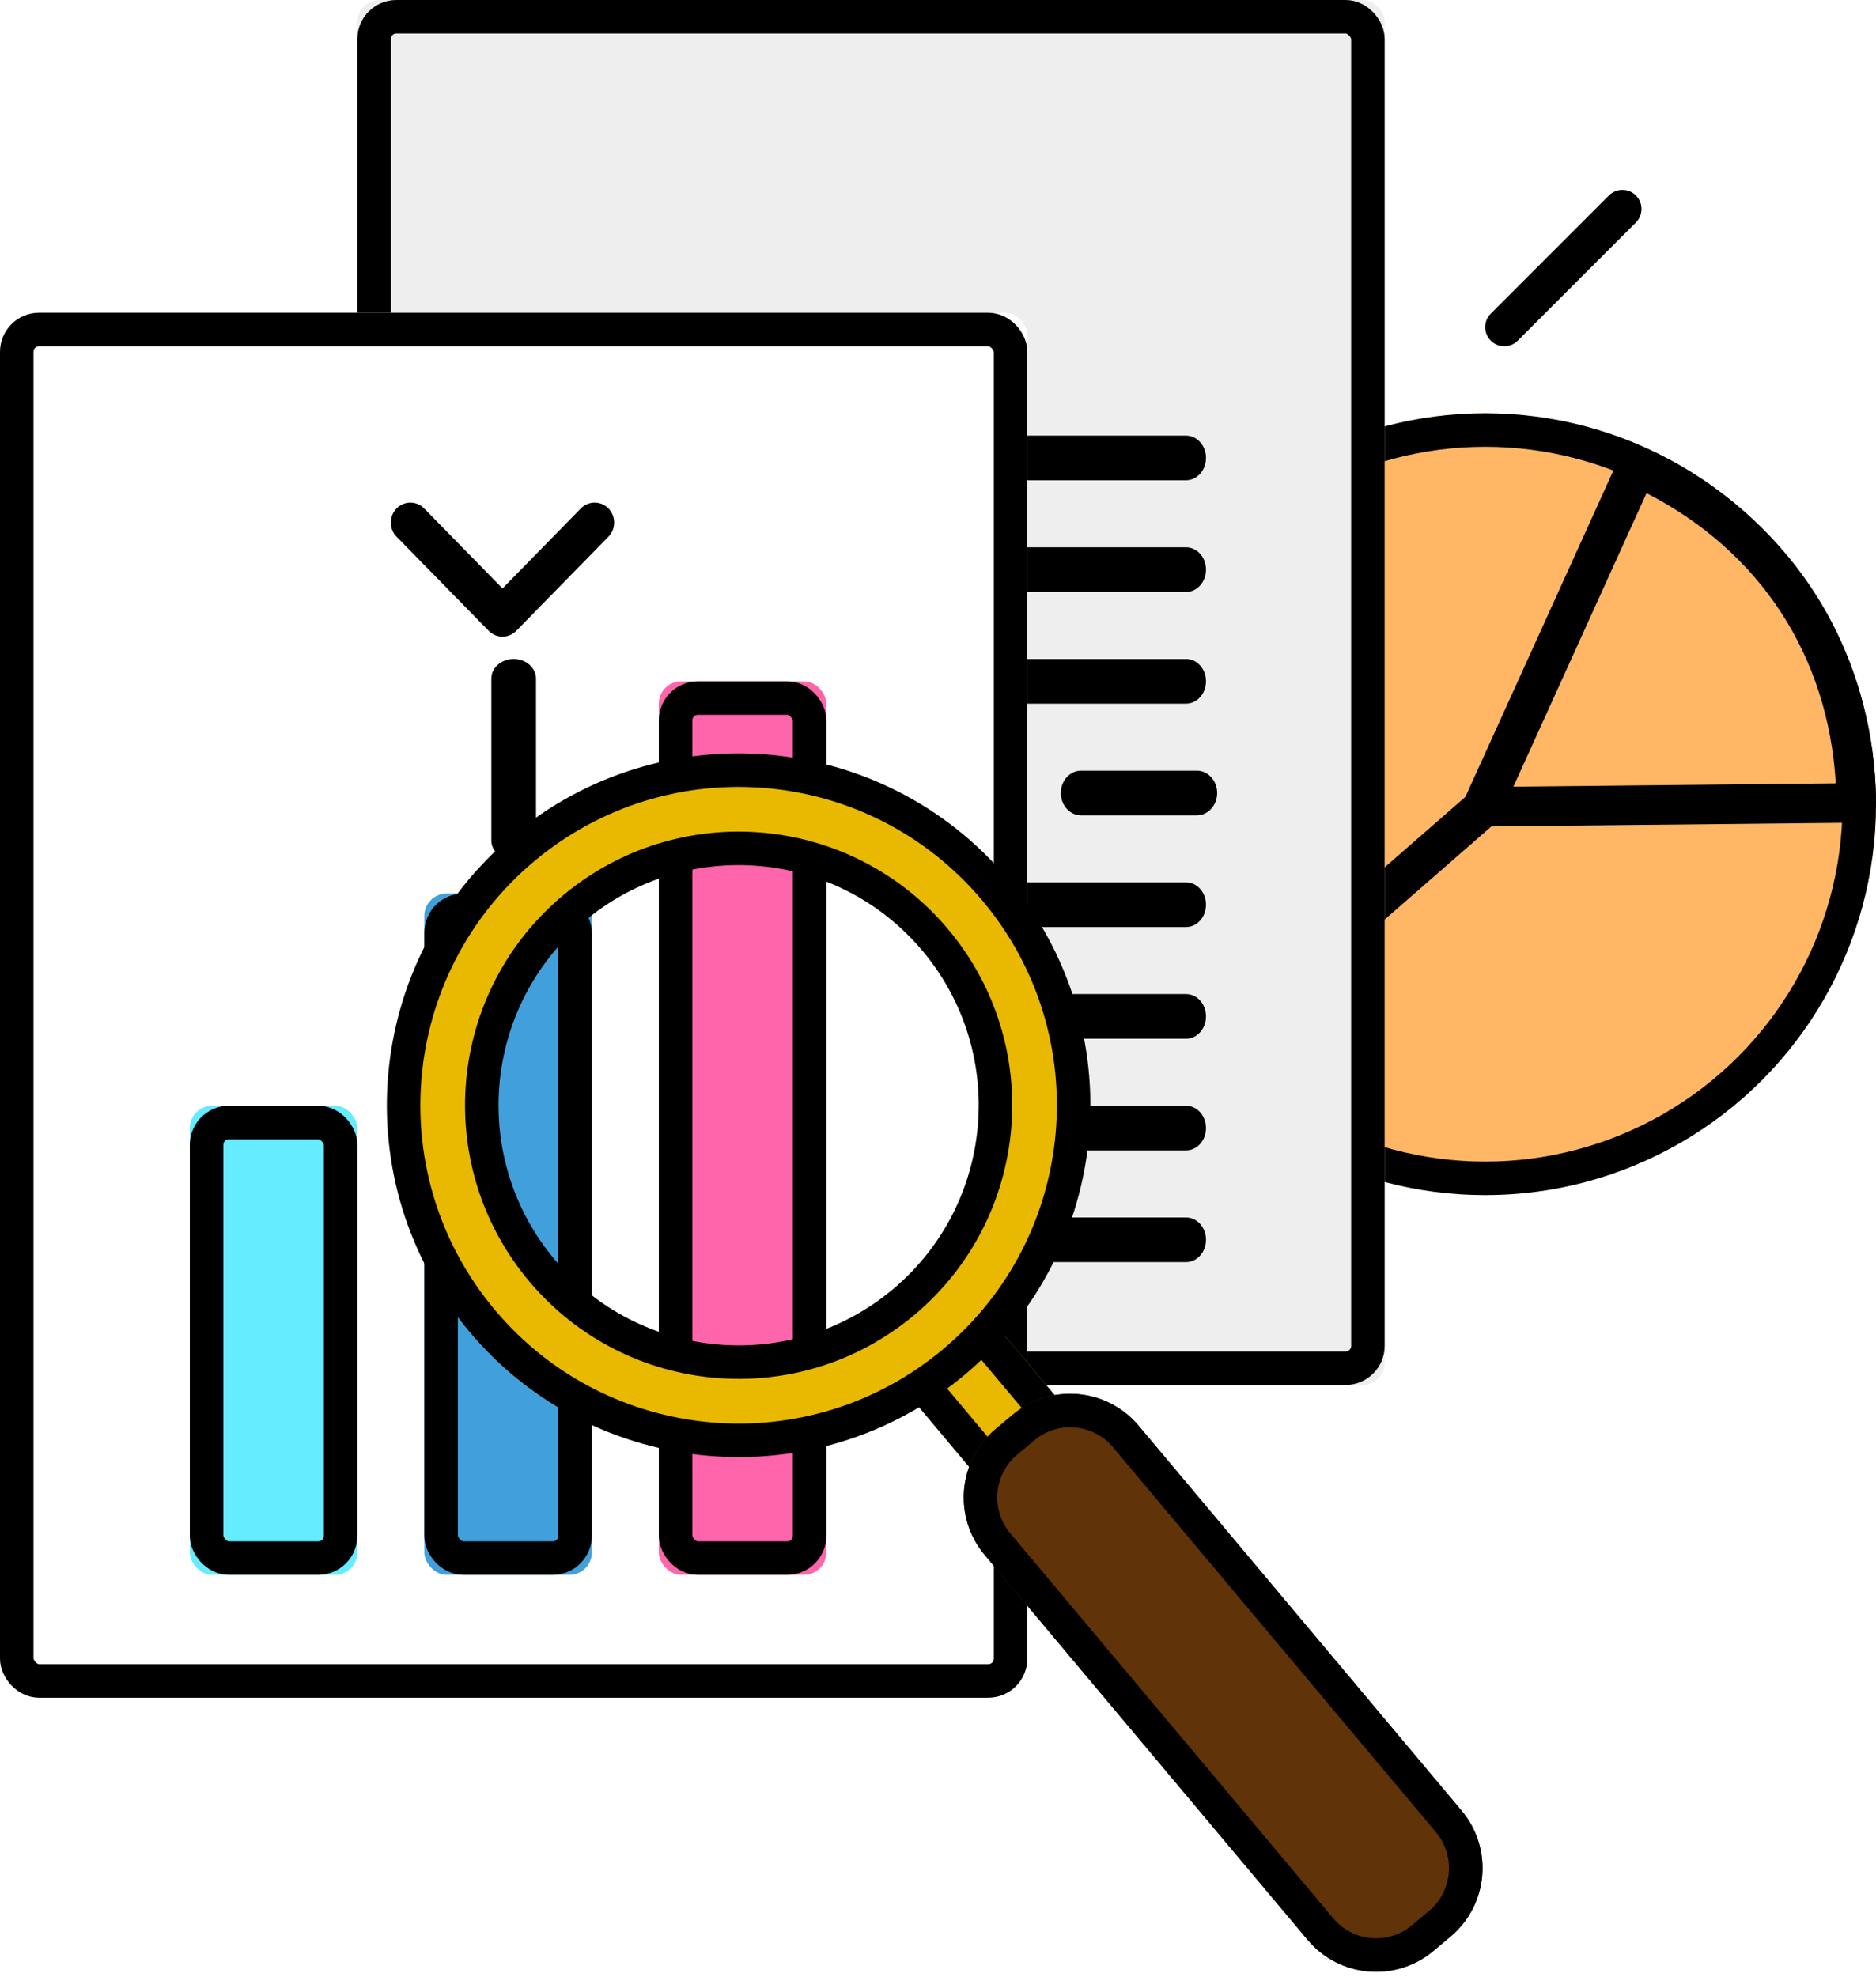 <?xml version="1.0" encoding="UTF-8"?>
<svg width="168px" height="177px" viewBox="0 0 168 177" version="1.1" xmlns="http://www.w3.org/2000/svg" xmlns:xlink="http://www.w3.org/1999/xlink">
    <!-- Generator: Sketch 46.2 (44496) - http://www.bohemiancoding.com/sketch -->
    <title>SEO icon</title>
    <desc>Created with Sketch.</desc>
    <defs>
        <filter x="-2.1%" y="-1.6%" width="155.1%" height="103.3%" filterUnits="objectBoundingBox" id="filter-1">
            <feOffset dx="0" dy="0" in="SourceAlpha" result="shadowOffsetOuter1"></feOffset>
            <feGaussianBlur stdDeviation="10" in="shadowOffsetOuter1" result="shadowBlurOuter1"></feGaussianBlur>
            <feColorMatrix values="0 0 0 0 0   0 0 0 0 0   0 0 0 0 0  0 0 0 0.08 0" type="matrix" in="shadowBlurOuter1" result="shadowMatrixOuter1"></feColorMatrix>
            <feMerge>
                <feMergeNode in="shadowMatrixOuter1"></feMergeNode>
                <feMergeNode in="SourceGraphic"></feMergeNode>
            </feMerge>
        </filter>
        <circle id="path-2" cx="111" cy="55" r="35"></circle>
        <rect id="path-3" x="0" y="0" width="92" height="124" rx="2"></rect>
        <rect id="path-4" x="0" y="28" width="92" height="124" rx="2"></rect>
        <rect id="path-5" x="17" y="99" width="15" height="42" rx="2"></rect>
        <rect id="path-6" x="38" y="80" width="15" height="61" rx="2"></rect>
        <rect id="path-7" x="59" y="61" width="15" height="80" rx="2"></rect>
        <rect id="path-8" x="25" y="57" width="10" height="14"></rect>
        <path d="M21,75.006 C21,70.584 24.578,67 29,67 L31,67 C35.418,67 39,70.588 39,75.006 L39,119.994 C39,124.416 35.422,128 31,128 L29,128 C24.582,128 21,124.412 21,119.994 L21,75.006 Z" id="path-9"></path>
    </defs>
    <g id="Page-1" stroke="none" stroke-width="1" fill="none" fill-rule="evenodd">
        <g id="ITCUK-What-We-Do-Desktop" transform="translate(-594, -1174)">
            <g id="website" filter="url(#filter-1)" transform="translate(100, 80)">
                <g id="SEO" transform="translate(484, 1094)">
                    <g id="SEO-icon" transform="translate(10, 0)">
                        <path d="M90.003,141 C88.896,141 88,140.109 88,139.016 C88,137.917 88.896,137 90.003,137 C91.109,137 92,137.854 92,138.953 L92,139.016 C92,140.109 91.109,141 90.003,141 Z" id="Fill-1" fill="#000000"></path>
                        <g id="pie" transform="translate(22, 17)">
                            <g id="Oval-5">
                                <use fill="#FFB765" fill-rule="evenodd" xlink:href="#path-2"></use>
                                <circle stroke="#000000" stroke-width="3" cx="111" cy="55" r="33.5"></circle>
                            </g>
                            <path d="M112.711,14 C112.271,14 111.837,13.834 111.501,13.498 C110.833,12.83 110.833,11.749 111.501,11.081 L122.084,0.499 C122.752,-0.165 123.832,-0.169 124.499,0.503 C125.167,1.171 125.167,2.252 124.499,2.92 L113.92,13.498 C113.584,13.834 113.15,14 112.711,14" id="Fill-45-Copy" fill="#000000"></path>
                            <path d="M100.803,67 C100.392,67 99.976,66.866 99.635,66.592 C98.875,65.983 98.785,64.903 99.432,64.181 L109.826,52.601 C110.468,51.884 111.607,51.794 112.364,52.408 C113.125,53.018 113.214,54.098 112.572,54.815 L102.178,66.399 C101.819,66.794 101.313,67 100.803,67" id="Fill-36" fill="#000000" transform="translate(106, 59.5) rotate(7) translate(-106, -59.5) "></path>
                            <path d="M113.527,53.432 L142.398,53.135 C141.716,41.708 135.637,32.382 125.45,27.153 L113.527,53.432 Z M109.285,56.197 C108.955,55.687 108.909,55.047 109.16,54.499 L122.976,24.04 C123.375,23.149 124.424,22.755 125.315,23.158 C138.119,28.963 145.851,40.817 146,54.866 C146.005,55.334 145.819,55.789 145.494,56.123 C145.165,56.457 144.714,56.647 144.246,56.657 L110.789,57 C110.171,57 109.614,56.698 109.285,56.197 Z" id="Fill-37" fill="#000000"></path>
                            <path d="M2.003,39.9 C0.896,39.9 0,39.093 0,38.098 L0,31.798 C0,30.807 0.896,30 2.003,30 C3.109,30 4,30.807 4,31.798 L4,38.098 C4,39.093 3.109,39.9 2.003,39.9 M2.003,52.5 C0.896,52.5 0,51.693 0,50.702 L0,44.402 C0,43.407 0.896,42.6 2.003,42.6 C3.109,42.6 4,43.407 4,44.402 L4,50.702 C4,51.693 3.109,52.5 2.003,52.5 M2.003,65.1 C0.896,65.1 0,64.293 0,63.302 L0,57.002 C0,56.006 0.896,55.199 2.003,55.199 C3.109,55.199 4,56.006 4,57.002 L4,63.302 C4,64.293 3.109,65.1 2.003,65.1 M2.003,75 C0.896,75 0,74.198 0,73.202 L0,69.602 C0,68.606 0.896,67.804 2.003,67.804 C3.109,67.804 4,68.606 4,69.602 L4,73.202 C4,74.198 3.109,75 2.003,75" id="Fill-38" fill="#000000"></path>
                        </g>
                        <g id="Group-8" transform="translate(32, 0)">
                            <g id="Rectangle-10">
                                <use fill="#EEEEEE" fill-rule="evenodd" xlink:href="#path-3"></use>
                                <rect stroke="#000000" stroke-width="3" x="1.5" y="1.5" width="89" height="121" rx="2"></rect>
                            </g>
                            <path d="M74.214,53 L57.786,53 C56.8,53 56,52.104 56,50.997 C56,49.896 56.8,49 57.786,49 L74.214,49 C75.2,49 76,49.896 76,50.997 C76,52.104 75.2,53 74.214,53" id="Fill-20" fill="#000000"></path>
                            <path d="M74.214,43 L57.786,43 C56.8,43 56,42.104 56,40.997 C56,39.896 56.8,39 57.786,39 L74.214,39 C75.2,39 76,39.896 76,40.997 C76,42.104 75.2,43 74.214,43" id="Fill-21" fill="#000000"></path>
                            <path d="M74.214,63 L57.786,63 C56.8,63 56,62.104 56,60.997 C56,59.896 56.8,59 57.786,59 L74.214,59 C75.2,59 76,59.896 76,60.997 C76,62.104 75.2,63 74.214,63" id="Fill-22" fill="#000000"></path>
                            <path d="M74.214,83 L57.786,83 C56.8,83 56,82.104 56,80.997 C56,79.896 56.8,79 57.786,79 L74.214,79 C75.2,79 76,79.896 76,80.997 C76,82.104 75.2,83 74.214,83" id="Fill-23" fill="#000000"></path>
                            <path d="M75.182,73 L64.814,73 C63.809,73 63,72.104 63,70.997 C63,69.896 63.809,69 64.814,69 L75.182,69 C76.186,69 77,69.896 77,70.997 C77,72.104 76.186,73 75.182,73" id="Fill-24" fill="#000000"></path>
                            <path d="M74.214,93 L57.786,93 C56.8,93 56,92.104 56,91.003 C56,89.896 56.8,89 57.786,89 L74.214,89 C75.2,89 76,89.896 76,91.003 C76,92.104 75.2,93 74.214,93" id="Fill-25" fill="#000000"></path>
                            <path d="M74.214,113 L57.786,113 C56.8,113 56,112.104 56,110.997 C56,109.896 56.8,109 57.786,109 L74.214,109 C75.2,109 76,109.896 76,110.997 C76,112.104 75.2,113 74.214,113" id="Fill-26" fill="#000000"></path>
                            <path d="M74.214,103 L57.786,103 C56.8,103 56,102.104 56,101.003 C56,99.896 56.8,99 57.786,99 L74.214,99 C75.2,99 76,99.896 76,101.003 C76,102.104 75.2,103 74.214,103" id="Fill-27" fill="#000000"></path>
                        </g>
                        <g id="Rectangle-10">
                            <use fill="#FFFFFF" fill-rule="evenodd" xlink:href="#path-4"></use>
                            <rect stroke="#000000" stroke-width="3" x="1.5" y="29.5" width="89" height="121" rx="2"></rect>
                        </g>
                        <g id="Rectangle-10">
                            <use fill="#65ECFF" fill-rule="evenodd" xlink:href="#path-5"></use>
                            <rect stroke="#000000" stroke-width="3" x="18.5" y="100.5" width="12" height="39" rx="2"></rect>
                        </g>
                        <g id="Rectangle-10">
                            <use fill="#41A0DB" fill-rule="evenodd" xlink:href="#path-6"></use>
                            <rect stroke="#000000" stroke-width="3" x="39.5" y="81.5" width="12" height="58" rx="2"></rect>
                        </g>
                        <g id="Rectangle-10">
                            <use fill="#FF65AA" fill-rule="evenodd" xlink:href="#path-7"></use>
                            <rect stroke="#000000" stroke-width="3" x="60.5" y="62.5" width="12" height="77" rx="2"></rect>
                        </g>
                        <path d="M45,57 C44.55,57 44.105,56.827 43.761,56.475 L35.513,48.053 C34.829,47.355 34.829,46.221 35.513,45.523 C36.196,44.826 37.302,44.826 37.985,45.523 L45,52.686 L52.015,45.523 C52.698,44.826 53.804,44.826 54.487,45.523 C55.171,46.221 55.171,47.355 54.487,48.053 L46.239,56.475 C45.895,56.827 45.45,57 45,57" id="Fill-18" fill="#000000"></path>
                        <path d="M45.997,77 C44.891,77 44,76.213 44,75.246 L44,60.759 C44,59.787 44.891,59 45.997,59 C47.104,59 48,59.787 48,60.759 L48,75.246 C48,76.213 47.104,77 45.997,77" id="Fill-19" fill="#000000"></path>
                        <g id="magnify" transform="translate(88, 125) rotate(-40) translate(-88, -125) translate(58, 61)">
                            <g id="Rectangle-11">
                                <use fill="#E8B900" fill-rule="evenodd" xlink:href="#path-8"></use>
                                <rect stroke="#000000" stroke-width="3" x="26.5" y="58.5" width="7" height="11"></rect>
                            </g>
                            <path d="M30,60 C13.431,60 0,46.569 0,30 C0,13.431 13.431,0 30,0 C46.569,0 60,13.431 60,30 C60,46.569 46.569,60 30,60 Z M30,53 C42.703,53 53,42.703 53,30 C53,17.297 42.703,7 30,7 C17.297,7 7,17.297 7,30 C7,42.703 17.297,53 30,53 Z" id="Combined-Shape" stroke="#000000" stroke-width="3" fill="#E8B900"></path>
                            <g id="Rectangle-11-Copy">
                                <use fill="#603308" fill-rule="evenodd" xlink:href="#path-9"></use>
                                <path stroke="#000000" stroke-width="3" d="M22.5,75.006 L22.5,119.994 C22.5,123.585 25.412,126.5 29,126.5 L31,126.5 C34.592,126.5 37.5,123.589 37.5,119.994 L37.5,75.006 C37.5,71.415 34.588,68.5 31,68.5 L29,68.5 C25.408,68.5 22.5,71.411 22.5,75.006 Z"></path>
                            </g>
                        </g>
                    </g>
                </g>
            </g>
        </g>
    </g>
</svg>